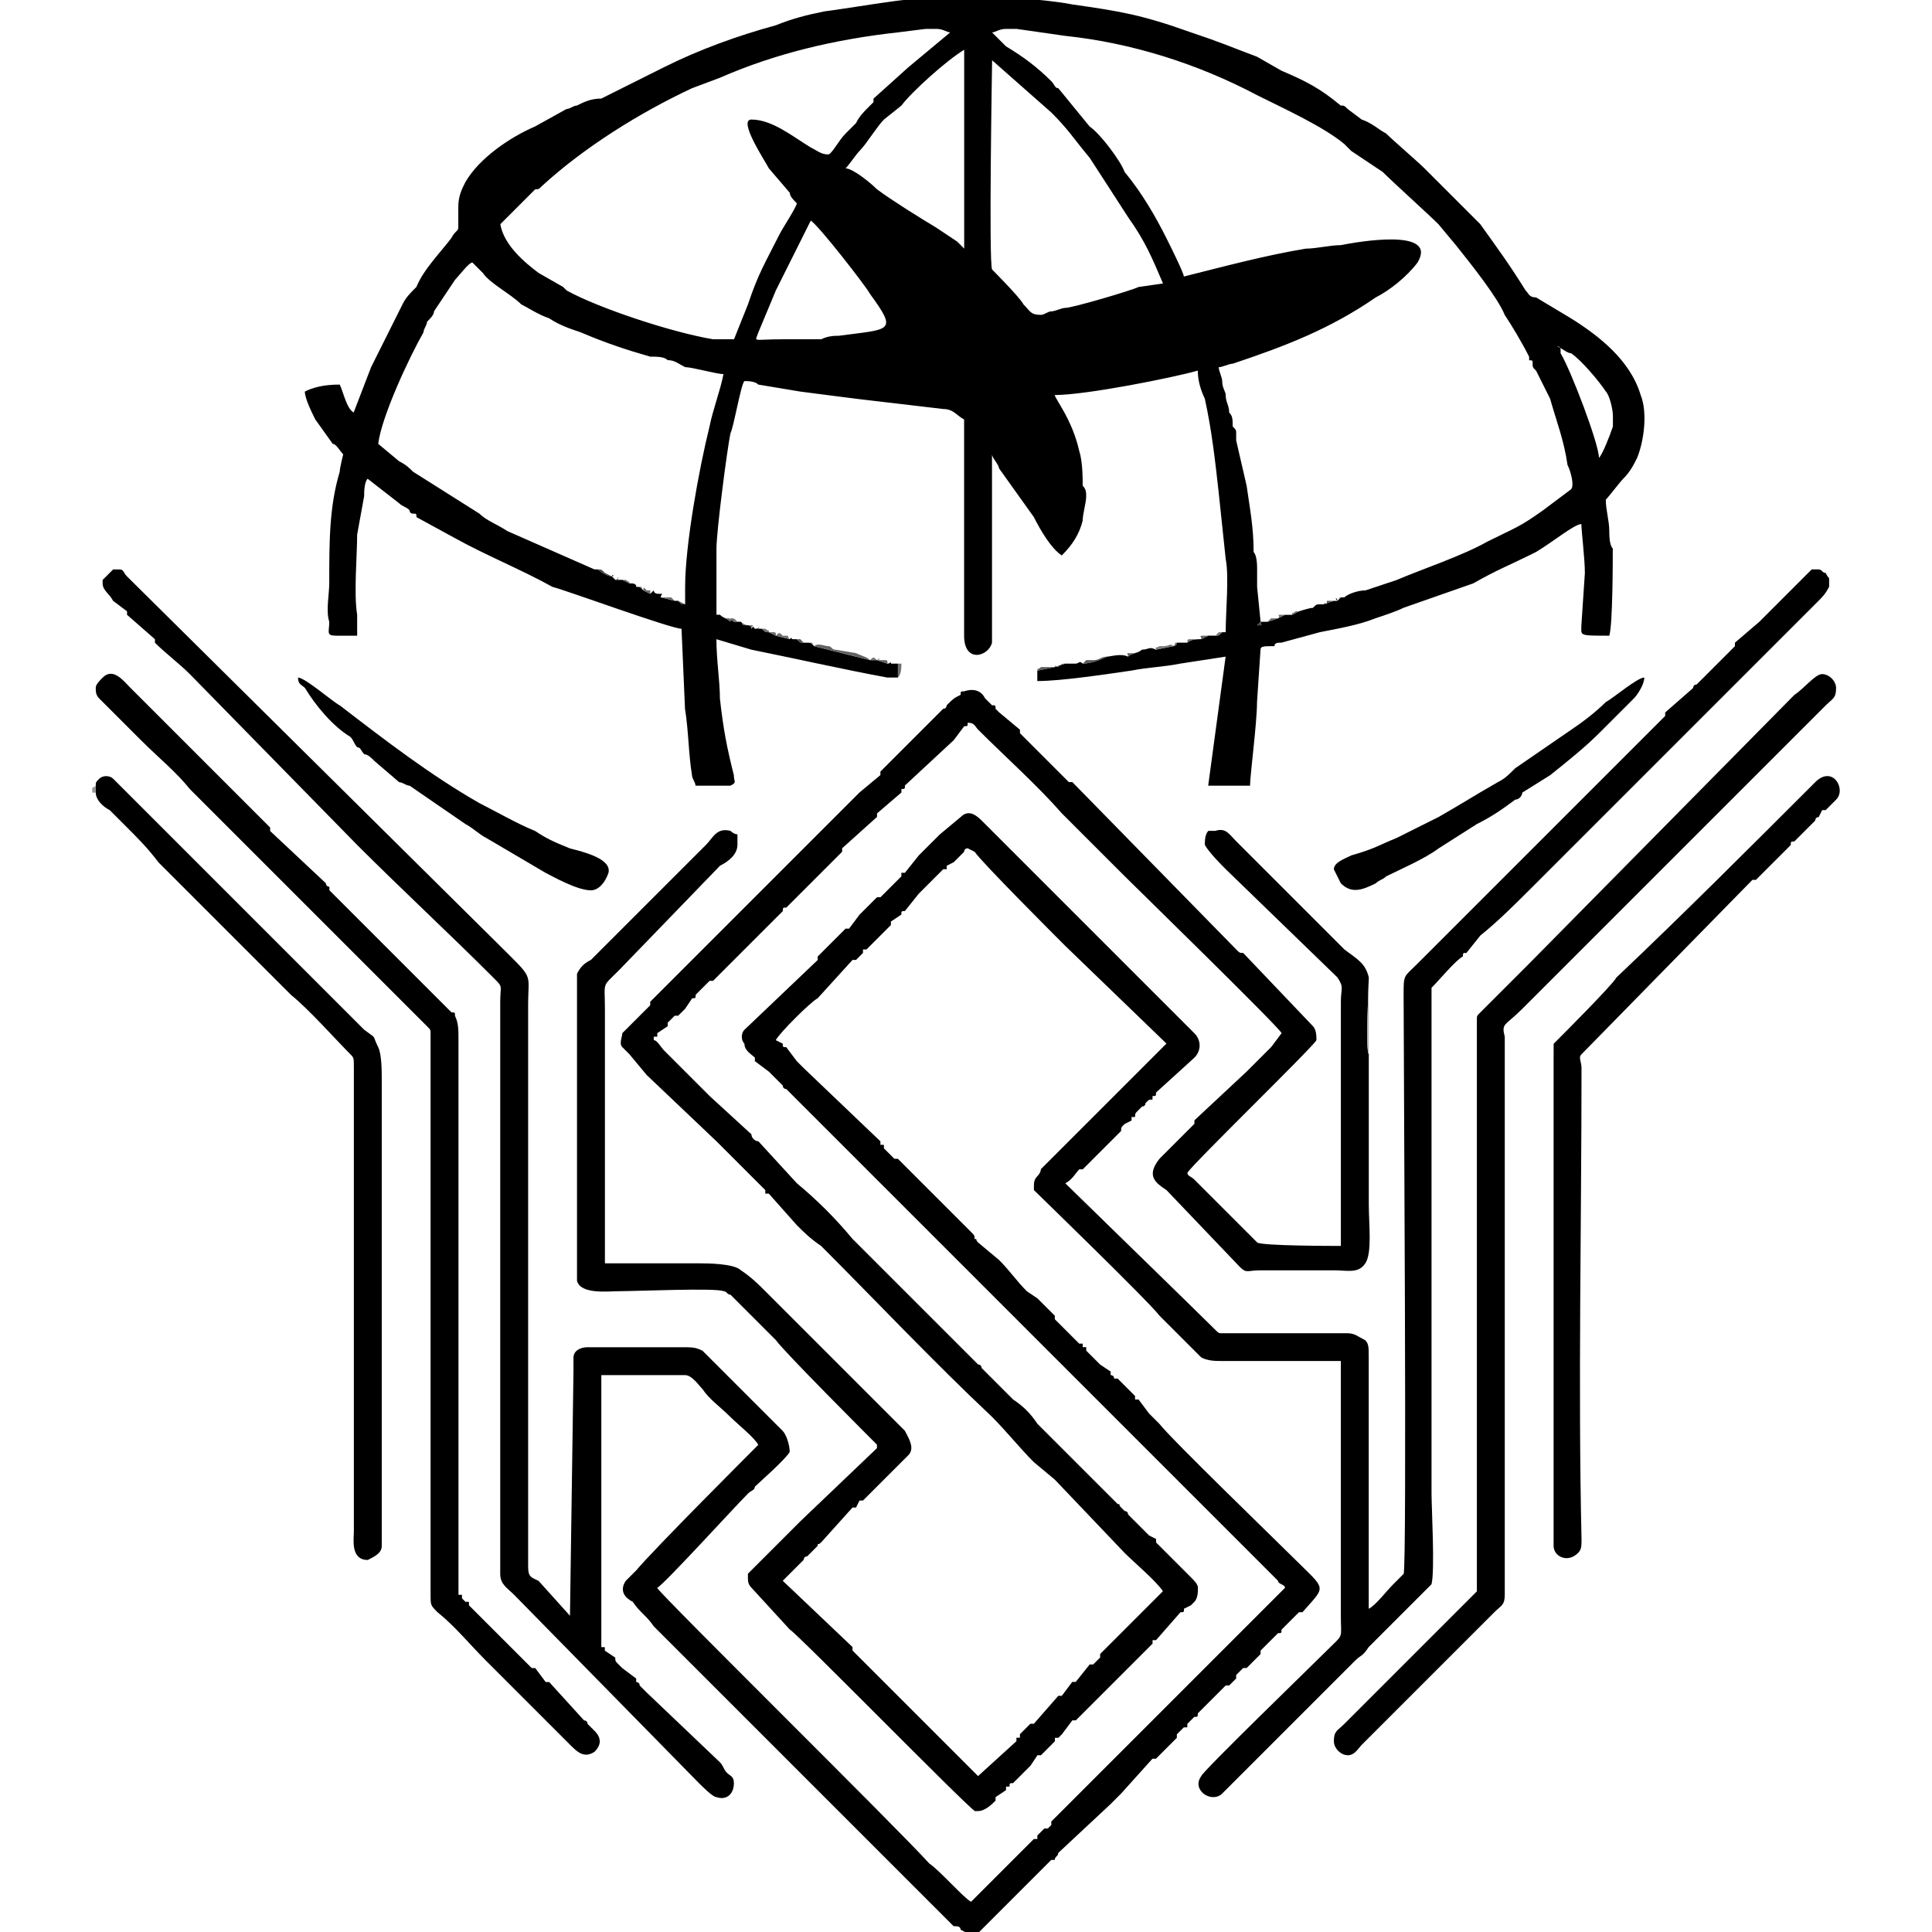 <?xml version="1.0" encoding="UTF-8"?>
<!DOCTYPE svg PUBLIC "-//W3C//DTD SVG 1.0//EN" "http://www.w3.org/TR/2001/REC-SVG-20010904/DTD/svg10.dtd">
<!-- Creator: CorelDRAW 2019 (64-Bit) -->
<svg xmlns="http://www.w3.org/2000/svg" xml:space="preserve" width="4.167in" height="4.167in" version="1.0" style="shape-rendering:geometricPrecision; text-rendering:geometricPrecision; image-rendering:optimizeQuality; fill-rule:evenodd; clip-rule:evenodd"
viewBox="0 0 4166.66 4166.66"
 xmlns:xlink="http://www.w3.org/1999/xlink">
 <defs>
  <style type="text/css">
   <![CDATA[
    .fil0 {fill:none}
    .fil1 {fill:black}
    .fil10 {fill:#444444}
    .fil30 {fill:#464646}
    .fil29 {fill:#535353}
    .fil12 {fill:#565656}
    .fil23 {fill:#575757}
    .fil5 {fill:#5A5A5A}
    .fil8 {fill:#5C5C5C}
    .fil24 {fill:#5E5E5E}
    .fil4 {fill:#616161}
    .fil15 {fill:#626262}
    .fil32 {fill:#636363}
    .fil6 {fill:#646464}
    .fil25 {fill:#666666}
    .fil13 {fill:#676767}
    .fil22 {fill:#686868}
    .fil20 {fill:dimgray}
    .fil17 {fill:#6B6B6B}
    .fil19 {fill:#6C6C6C}
    .fil21 {fill:#6D6D6D}
    .fil18 {fill:#6E6E6E}
    .fil16 {fill:#6F6F6F}
    .fil9 {fill:#707070}
    .fil11 {fill:#727272}
    .fil14 {fill:#787878}
    .fil7 {fill:#797979}
    .fil36 {fill:#818181}
    .fil37 {fill:#858585}
    .fil34 {fill:#868686}
    .fil31 {fill:#8B8B8B}
    .fil35 {fill:#919191}
    .fil33 {fill:#939393}
    .fil26 {fill:#949494}
    .fil38 {fill:#9A9A9A}
    .fil3 {fill:#A7A7A7}
    .fil39 {fill:#B3B3B3}
    .fil2 {fill:#B4B4B4}
    .fil28 {fill:#BDBDBD}
    .fil27 {fill:#BFBFBF}
   ]]>
  </style>
 </defs>
 <g id="Layer_x0020_1">
  <rect class="fil0" x="-2094.99" y="-7.71" width="8356.65" height="4182.09"/>
  <g id="_2818930100480">
   <path class="fil1" d="M1477.71 1303.31c0,0 0,0 -7.53,0 0,0 0,0 0,0 -7.53,-7.53 -7.53,-7.53 -7.53,-7.53 0,0 0,0 0,0 -7.53,0 -7.53,0 -7.53,0l-30.08 -7.53c0,-7.53 7.53,-7.53 0,-7.53 -7.53,0 -15.06,0 -15.06,-7.53l-7.53 7.53 -15.06 -7.53c-7.53,-7.53 -7.53,-7.53 -15.06,-7.53 0,-7.53 -7.53,-7.53 -15.06,-7.53l-15.06 -7.53 -15.06 0 -7.53 -7.53c-7.53,0 -22.56,-7.53 -30.08,-15.06l-7.53 0c0,0 0,0 0,0l-188.05 -82.75c-22.56,-15.06 -45.14,-22.56 -60.16,-37.61l-142.91 -90.27c-7.53,-7.53 -15.06,-15.06 -30.08,-22.56l-45.14 -37.61c7.53,-60.16 67.69,-188.05 97.77,-240.68 0,-7.53 7.53,-15.06 7.53,-22.56 7.53,-7.53 15.06,-15.06 15.06,-22.56 15.06,-22.55 30.08,-45.13 45.14,-67.69 7.53,-7.53 30.08,-37.61 37.61,-37.61l22.56 22.56c15.06,22.55 60.16,45.14 82.74,67.69 15.06,7.53 37.61,22.56 60.17,30.08 22.56,15.06 45.14,22.56 67.69,30.08 52.67,22.55 97.78,37.61 150.44,52.67 15.06,0 30.08,0 37.61,7.53 15.06,0 22.56,7.53 37.61,15.06 15.06,0 67.69,15.06 82.75,15.06 -7.53,37.61 -22.56,75.22 -30.08,112.83 -22.56,90.28 -52.67,255.74 -52.67,346.02 0,15.06 0,15.06 0,37.61l0.09 0zm1880.41 -556.58c15.06,7.53 22.55,15.06 30.08,15.06 22.56,15.06 60.17,60.17 75.22,82.75 7.53,7.53 15.06,37.61 15.06,52.67 0,7.53 0,15.06 0,22.55 -7.53,22.56 -22.56,60.17 -30.08,67.69 0,-30.08 -60.16,-188.05 -82.74,-225.66 0,0 0,-7.53 0,-7.53 0,-7.53 -7.53,-7.53 -7.53,-7.53zm-1609.65 -270.8c15.06,7.53 120.35,142.91 127.88,157.97 60.17,82.74 45.14,75.22 -67.69,90.27 -7.53,0 -22.56,0 -37.61,7.53 -22.56,0 -60.16,0 -82.75,0 -67.69,0 -60.16,7.53 -52.67,-15.06l37.61 -90.27c30.08,-60.17 45.14,-90.28 75.22,-150.44zm549.09 188.05l0 0c-7.53,0 -22.56,7.53 -30.08,7.53 -7.53,0 -15.06,7.53 -22.56,7.53l0 0c-22.55,0 -22.55,-7.53 -37.61,-22.55 -7.53,-15.06 -67.69,-75.22 -67.69,-75.22 -7.53,-15.06 0,-443.78 0,-451.31l127.89 112.83c37.61,37.61 45.13,52.67 82.74,97.77l82.75 127.89c37.61,52.67 52.67,90.28 75.22,142.91l-52.66 7.53c-15.06,7.53 -142.91,45.14 -157.97,45.14l-0.03 -0.03zm-218.13 -556.61l0 428.73c-7.53,-7.53 -7.53,-7.53 -15.06,-15.06l-45.14 -30.08c-37.61,-22.56 -97.77,-60.16 -127.89,-82.75 -15.06,-15.06 -52.66,-45.14 -67.69,-45.14 7.53,-7.53 22.56,-30.08 30.08,-37.61 15.06,-15.06 37.61,-52.67 52.67,-67.69l37.61 -30.08c22.56,-30.08 97.78,-97.77 135.38,-120.35l0.03 0.03zm865.02 1165.87c0,0 0,0 0,0 -15.06,0 -37.61,7.53 -45.14,15.06 0,0 0,0 0,0l-7.53 0 -7.53 7.53c-7.53,-7.53 0,-7.53 0,0 -7.53,0 -7.53,0 -7.53,0l-22.55 7.53 0 0 -7.53 0c-7.53,0 -7.53,0 -15.06,7.53l0 0c-7.53,0 -30.08,7.53 -30.08,7.53l-15.06 7.53 -15.06 0 -15.06 7.53 -22.55 7.53 0 0c0,0 0,0 -7.53,0 -7.53,0 0,0 -7.53,0 0,7.53 7.53,7.53 -7.53,7.53l7.53 -7.53 -7.53 -75.22c0,-15.06 0,-22.56 0,-37.61 0,-7.53 0,-30.08 -7.53,-37.61 0,-52.67 -7.53,-90.28 -15.06,-142.91l-22.55 -97.77c0,-7.53 0,-7.53 0,-15.06 0,-7.53 0,-7.53 -7.53,-15.06 0,-15.06 0,-22.55 -7.53,-30.08 0,-15.06 -7.53,-22.56 -7.53,-37.61 0,-7.53 -7.53,-15.06 -7.53,-30.08 0,-7.53 -7.53,-22.56 -7.53,-30.08 7.53,0 22.56,-7.53 30.08,-7.53 112.83,-37.61 210.6,-75.22 308.4,-142.91 30.08,-15.06 67.69,-45.14 90.28,-75.22 45.14,-75.22 -127.88,-45.14 -165.46,-37.61 -22.55,0 -52.67,7.53 -75.22,7.53 -90.28,15.06 -172.99,37.61 -263.27,60.16 0,-7.53 -30.08,-67.69 -37.61,-82.74 -22.55,-45.14 -52.67,-97.78 -90.27,-142.91 -7.53,-22.56 -52.67,-82.75 -75.22,-97.78l-67.69 -82.74c-7.53,0 -7.53,-7.53 -15.06,-15.06 -30.08,-30.08 -60.16,-52.67 -97.77,-75.22l-30.08 -30.08c7.53,0 15.06,-7.53 30.08,-7.53 7.53,0 7.53,0 22.56,0l105.3 15.06c142.91,15.06 285.82,60.17 413.7,127.89 60.16,30.08 142.91,67.69 188.05,105.3 7.53,7.53 7.53,7.53 15.06,15.06l67.69 45.14c22.55,22.56 97.77,90.28 120.35,112.83l37.61 45.14c0,0 0,0 0,0 30.08,37.61 90.28,112.83 105.3,150.44 15.06,22.55 37.61,60.16 52.67,90.27 0,0 0,0 0,7.53 7.53,0 7.53,0 7.53,7.53 0,7.53 0,7.53 7.53,15.06 7.53,15.06 22.56,45.13 30.08,60.16 15.06,52.67 30.08,90.28 37.61,142.91 7.53,15.06 15.06,45.14 7.53,52.67l-60.17 45.14c-52.67,37.61 -60.16,37.61 -120.35,67.69 -52.67,30.08 -142.91,60.17 -195.57,82.75 -22.56,7.53 -45.14,15.06 -67.69,22.56l0.06 -0.12zm-1158.36 -940.21c-15.06,0 -22.56,-7.53 -37.61,-15.06 -37.61,-22.56 -82.75,-60.16 -127.89,-60.16 -30.08,0 30.08,90.27 37.61,105.3l45.14 52.67c0,7.53 7.53,15.06 15.06,22.56 0,7.53 -30.08,52.66 -37.61,67.69 -30.08,60.17 -45.14,82.75 -67.69,150.44l-30.08 75.22c-15.06,0 -30.08,0 -45.14,0 -90.28,-15.06 -248.21,-67.69 -315.9,-105.3 0,0 0,0 -7.53,-7.53l-52.67 -30.08c-30.08,-22.56 -75.22,-60.17 -82.74,-105.3l75.22 -75.22c7.53,0 7.53,0 15.06,-7.53 90.28,-82.75 210.6,-157.96 323.43,-210.6l60.17 -22.56c120.35,-52.66 248.21,-82.74 383.62,-97.77l60.16 -7.53c7.53,0 15.06,0 22.56,0 15.06,0 22.56,7.53 30.08,7.53l-90.28 75.22 -75.22 67.69c0,0 0,0 0,7.53l0 0c0,0 -7.53,7.53 -7.53,7.53 -15.06,15.06 -22.55,22.56 -30.08,37.61l-22.56 22.56c-15.06,15.06 -30.08,45.14 -37.61,45.14l0.03 -0.03zm150.44 1128.26l0 -30.08 -15.06 0c0,-7.53 0,0 -7.53,0l-22.56 -7.53 -15.06 0 -120.36 -30.08c-7.53,-7.53 -7.53,-7.53 -15.06,-7.53 0,0 0,0 0,0 -7.53,0 -7.53,0 -7.53,0l0 0c-7.53,0 -7.53,0 -15.06,-7.53 0,0 -7.53,0 -7.53,0 -7.53,0 0,0 0,0 -7.53,0 0,-7.53 -7.53,0l-30.08 -7.53 -15.06 -7.53c-7.53,0 -7.53,0 -15.06,-7.53 0,0 0,7.53 0,0 -7.53,0 -7.53,0 -7.53,0 0,-7.53 7.53,0 -7.53,0 -7.53,-7.53 0,-7.53 -7.53,0 0,-7.53 -7.53,-7.53 -7.53,-7.53 -7.53,0 -7.53,0 -7.53,0 -7.53,0 0,0 -7.53,-7.53 0,0 7.53,0 0,0 -7.53,0 -7.53,0 -15.06,0 0,0 0,0 0,0 -7.53,-7.53 -7.53,0 -7.53,-7.53l0 7.53c-7.53,-7.53 -15.06,-7.53 -22.55,-15.06 0,0 0,0 -7.53,0 0,-22.56 0,-45.14 0,-67.69 0,-30.08 0,-45.14 0,-75.22 0,-37.61 22.55,-210.6 30.08,-248.21 7.53,-15.06 22.56,-105.3 30.08,-112.83 7.53,0 22.56,0 30.08,7.53l90.28 15.06c60.16,7.53 112.83,15.06 180.52,22.55l127.89 15.06c22.56,0 30.08,15.06 45.14,22.55l0 466.34c0,60.17 52.67,45.14 60.16,15.06l0 -406.18c0,7.53 15.06,22.55 15.06,30.08l75.22 105.3c15.06,30.08 37.61,67.69 60.17,82.75 22.55,-22.56 37.61,-45.14 45.13,-75.22 0,-15.06 7.53,-37.61 7.53,-52.67 0,-7.53 0,-15.06 -7.53,-22.56 0,-15.06 0,-52.67 -7.53,-75.22 -15.06,-67.69 -52.67,-112.83 -52.67,-120.36 67.69,0 255.74,-37.61 308.41,-52.67 0,22.56 7.53,45.14 15.06,60.17 15.06,67.69 22.56,135.38 30.08,203.07l15.06 142.91c7.53,37.61 0,112.83 0,157.96 0,0 0,0 -7.53,0 -7.53,7.53 -7.53,7.53 -15.06,7.53 -7.53,0 0,0 -7.53,0l-7.53 0 -15.06 7.53 0 0c-7.53,0 -22.55,0 -30.08,7.53 0,0 0,0 -7.53,0 0,0 0,0 0,0 0,0 0,0 -7.53,0 0,0 0,0 -7.53,0 0,0 0,7.53 -7.53,7.53l-37.61 7.53c-15.06,-7.53 -15.06,0 -30.08,0 -7.53,7.53 -22.56,7.53 -30.08,15.06 -15.06,-7.53 -37.61,0 -45.14,0 0,0 0,0 0,0 0,0 0,0 0,0 -15.06,7.53 -37.61,15.06 -52.67,15.06 -7.53,-7.53 -7.53,0 -15.06,0 -7.53,0 -15.06,0 -22.55,0l-22.56 7.53 -37.61 7.53 0 22.55c52.67,0 150.44,-15.06 203.07,-22.55 37.61,-7.53 67.69,-7.53 105.3,-15.06l97.77 -15.06 -37.61 278.29 90.28 0c0,-22.55 15.06,-135.38 15.06,-180.52l7.53 -112.83c0,-7.53 7.53,-7.53 30.08,-7.53 0,-7.53 7.53,-7.53 15.06,-7.53l82.75 -22.56c37.61,-7.53 82.75,-15.06 120.35,-30.08 22.56,-7.53 45.14,-15.06 60.17,-22.56l150.44 -52.67c52.67,-30.08 75.22,-37.61 135.38,-67.69 37.61,-22.55 82.75,-60.16 97.77,-60.16 0,15.06 7.53,75.22 7.53,105.3l-7.53 112.83c0,22.55 -7.53,22.55 60.17,22.55 7.53,-22.55 7.53,-165.46 7.53,-188.05 -7.53,-7.53 -7.53,-30.08 -7.53,-37.61 0,-22.56 -7.53,-45.14 -7.53,-67.69 7.53,-7.53 30.08,-37.61 37.61,-45.14 15.06,-15.06 22.55,-30.08 30.08,-45.14 15.06,-37.61 22.56,-97.77 7.53,-135.38 -22.55,-75.22 -90.27,-127.88 -150.44,-165.46l-75.22 -45.13c-15.06,0 -15.06,-7.53 -22.56,-15.06 -37.61,-60.17 -60.17,-90.28 -97.77,-142.91l-30.08 -30.08c-7.53,-7.53 -7.53,-7.53 -7.53,-7.53l-67.69 -67.69c0,0 0,0 0,0l-15.06 -15.06c-15.06,-15.06 -67.69,-60.17 -82.74,-75.22 -15.06,-7.53 -30.08,-22.55 -52.67,-30.08l-30.08 -22.56c-7.53,-7.53 -7.53,-7.53 -15.06,-7.53 -45.14,-37.61 -75.22,-52.67 -127.89,-75.22l-52.67 -30.08c-60.16,-22.56 -75.22,-30.08 -142.91,-52.67 -105.3,-37.61 -150.44,-45.14 -255.74,-60.17 -37.61,-7.53 -120.36,-15.06 -150.44,-15.06l-142.91 0c-60.16,0 -180.52,22.56 -240.68,30.08 -37.61,7.53 -67.69,15.06 -105.3,30.08 -82.75,22.56 -165.46,52.67 -240.69,90.28l-90.28 45.14c-15.06,7.53 -30.08,15.06 -45.13,22.56 -22.56,0 -37.61,7.53 -52.67,15.06 -7.53,0 -15.06,7.53 -22.56,7.53l-67.69 37.61c-52.66,22.55 -120.35,67.69 -150.44,120.35 -7.53,15.06 -15.06,30.08 -15.06,52.67l0 45.14c0,7.53 -7.53,7.53 -15.06,22.56 -22.56,30.08 -60.16,67.69 -75.22,105.3 -15.06,15.06 -22.55,22.56 -30.08,37.61 -15.06,30.08 -52.67,105.3 -67.69,135.38l-37.61 97.77c-15.06,-7.53 -22.55,-45.14 -30.08,-60.16 -37.61,0 -60.17,7.53 -75.22,15.06 0,15.06 15.06,45.14 22.56,60.16l37.61 52.67c7.53,0 15.06,15.06 22.55,22.56 0,0 -7.53,30.08 -7.53,37.61 -22.56,75.22 -22.56,150.44 -22.56,240.68 0,22.56 -7.53,60.16 0,82.75 0,22.55 -7.53,30.08 15.06,30.08 15.06,0 30.08,0 45.13,0 0,-15.06 0,-30.08 0,-45.13 -7.53,-45.14 0,-127.89 0,-172.99l15.06 -82.75c0,-7.53 0,-30.08 7.53,-37.61l67.69 52.67c7.53,7.53 15.06,7.53 22.56,15.06 0,0 0,7.53 7.53,7.53 7.53,0 7.53,0 7.53,7.53l82.75 45.14c67.69,37.61 142.91,67.69 210.6,105.3 30.08,7.53 255.74,90.27 278.29,90.27l7.53 172.99c7.53,45.14 7.53,97.77 15.06,142.91 0,7.53 7.53,15.06 7.53,22.56l75.22 0c15.06,-7.53 7.53,-7.53 7.53,-22.56 -15.06,-60.16 -22.55,-97.77 -30.08,-165.46 0,-37.61 -7.53,-82.75 -7.53,-127.89l75.22 22.56c75.22,15.06 210.6,45.14 293.35,60.16 7.53,0 15.06,0 22.55,0 0,0 0,0 0,0l0.21 0.03z"/>
   <path class="fil1" d="M3944.82 1265.7l0 -15.06c0,-7.53 0,0 -7.53,-15.06 -7.53,0 -7.53,-7.53 -15.06,-7.53l-15.06 0c-7.53,7.53 -22.56,22.56 -30.08,30.08 0,0 -7.53,7.53 -7.53,7.53l-60.16 60.17c-7.53,7.53 -7.53,7.53 -15.06,15.06l-52.67 45.14c0,7.53 0,7.53 0,7.53l-7.53 7.53c-7.53,7.53 -7.53,7.53 -15.06,15.06 0,0 0,0 0,0l-60.16 60.16c-7.53,0 -7.53,7.53 -7.53,7.53 0,0 0,0 0,0 0,0 0,0 0,0l-60.17 52.67c0,0 0,7.53 0,7.53l-534.03 534.03c-30.08,30.08 -30.08,22.56 -30.08,67.69 0,127.88 7.53,1241.08 0,1248.61 0,0 -22.56,22.56 -22.56,22.56 -15.06,15.06 -37.61,45.14 -52.67,52.67l0 -541.56c0,-22.55 0,-30.08 -7.53,-37.61 -15.06,-7.53 -22.55,-15.06 -37.61,-15.06l-270.79 0c-7.53,0 -7.53,0 -15.06,-7.53 -37.61,-37.61 -308.41,-300.87 -323.43,-315.9 15.06,-7.53 22.55,-22.55 30.08,-30.08 0,0 0,0 0,0 7.53,0 7.53,0 7.53,0l82.75 -82.75c0,-7.53 0,-7.53 7.53,-15.06l15.06 -7.53c0,0 0,0 0,0 0,0 0,-7.53 0,-7.53 0,0 0,0 7.53,0 0,-7.53 0,-7.53 7.53,-15.06l7.53 -7.53c7.53,0 7.53,-7.53 7.53,-7.53 7.53,-7.53 7.53,-7.53 15.06,-7.53l0 -7.53c7.53,0 7.53,0 7.53,-7.53l82.74 -75.22c15.06,-15.06 15.06,-37.61 0,-52.67l-7.53 -7.53c0,0 -7.53,-7.53 -7.53,-7.53l-443.78 -443.78c-15.06,-15.06 -30.08,-22.56 -45.14,-7.53l-45.14 37.61c0,0 0,0 0,0l-45.14 45.14c0,0 0,0 0,0l-30.08 37.61c0,0 0,0 0,0l-7.53 0c0,0 0,0 0,7.53l-45.13 45.14c-7.53,0 -7.53,0 -7.53,0l-37.61 37.61c0,0 0,0 0,0l-22.56 30.08c-7.53,0 -7.53,0 -7.53,0l-60.17 60.16c0,0 0,0 0,0 0,0 0,7.53 0,7.53 0,0 0,0 0,0l-157.96 150.44c-7.53,7.53 -7.53,22.55 0,30.08 0,15.06 15.06,22.56 22.56,30.08 0,0 0,7.53 0,7.53l30.08 22.56c7.53,7.53 15.06,15.06 22.55,22.55l7.53 7.53c0,7.53 7.53,7.53 7.53,7.53l1060.56 1060.56c0,7.53 15.06,7.53 15.06,15.06 -7.53,7.53 -15.06,15.06 -22.55,22.55 0,0 0,0 0,0l-22.56 22.56c0,0 0,0 -7.53,7.53l-15.06 15.06c0,0 0,0 0,0l-37.61 37.61c-7.53,7.53 -7.53,7.53 -7.53,7.53l-15.06 15.06c0,0 0,0 -7.53,7.53l-15.06 15.06c0,0 0,0 0,0l-45.14 45.14c0,0 0,0 0,0l-52.67 52.67c0,0 0,0 0,0l-75.22 75.22c0,0 0,0 0,0l-45.14 45.14c0,0 0,0 0,0l-105.3 105.3c0,0 0,0 0,0 -7.53,7.53 -7.53,7.53 -7.53,7.53l-22.56 22.56c0,0 0,7.53 0,7.53l-7.53 7.53c-7.53,0 -7.53,0 -7.53,0l-7.53 7.53c-7.53,7.53 -7.53,7.53 -7.53,7.53l0 7.53c0,0 -7.53,0 -7.53,0l0 0c0,0 0,0 0,0 0,0 0,0 0,0l-52.67 52.67c0,0 0,0 -7.53,7.53l-7.53 7.53c0,0 0,0 0,0l-22.56 22.56c0,0 0,0 0,0 0,0 0,0 0,0l-22.55 22.55c-7.53,7.53 -15.06,15.06 -22.56,22.56 -15.06,-7.53 -67.69,-67.69 -90.28,-82.75 -60.16,-67.69 -579.17,-579.17 -586.69,-594.22 15.06,-7.53 165.46,-172.99 195.57,-203.07 7.53,-7.53 15.06,-7.53 15.06,-15.06 7.53,-7.53 67.69,-60.17 75.22,-75.22 0,-15.06 -7.53,-37.61 -15.06,-45.14l-172.99 -172.99c-15.06,-7.53 -22.55,-7.53 -45.13,-7.53l-203.07 0c-15.06,0 -30.08,7.53 -30.08,22.55 0,15.06 0,22.56 0,30.08l-7.53 526.53c0,0 0,0 0,0l-67.69 -75.22c-15.06,-7.53 -22.56,-7.53 -22.56,-30.08 0,-203.07 0,-406.18 0,-609.25l0 -601.75c0,-75.22 15.06,-52.67 -67.69,-135.38l-797.3 -789.77c-7.53,-7.53 -7.53,-15.06 -15.06,-15.06l-15.06 0c-7.53,7.53 -15.06,15.06 -22.56,22.56l0 7.53c0,15.06 15.06,22.56 22.56,37.61l30.08 22.55c0,7.53 0,7.53 0,7.53l60.16 52.66c0,0 0,0 0,0l0 7.53c22.56,22.55 52.67,45.13 75.22,67.69l361.04 368.57c97.77,97.77 195.57,188.05 293.35,285.82 22.56,22.56 15.06,15.06 15.06,52.67l0 1090.65c0,45.14 0,97.77 0,142.91 0,22.56 15.06,30.08 30.08,45.14l398.65 406.17c7.53,7.53 30.08,30.08 37.61,30.08 22.56,7.53 37.61,-7.53 37.61,-30.08 0,-15.06 -7.53,-15.06 -15.06,-22.55 -7.53,-7.53 -7.53,-15.06 -15.06,-22.56l-157.97 -150.44c0,0 0,0 0,0 0,0 0,0 0,0l-15.06 -15.06c0,-7.53 -7.53,-7.53 -7.53,-7.53 0,0 0,0 0,-7.53l-30.08 -22.56c0,0 0,0 0,0l-7.53 -7.53c-7.53,-7.53 -7.53,-7.53 -7.53,-15.06l-22.55 -15.06c0,0 0,0 0,0l0 -7.53c-7.53,0 -7.53,0 -7.53,0l0 -586.7c22.55,0 165.46,0 180.52,0 15.06,0 30.08,22.56 37.61,30.08 15.06,22.55 37.61,37.61 60.17,60.16 15.06,15.06 52.67,45.14 60.16,60.17 -15.06,15.06 -225.65,225.65 -263.26,270.79l-22.56 22.56c-15.06,22.56 0,37.61 15.06,45.14 15.06,22.56 30.08,30.08 45.14,52.67l556.61 556.61c15.06,15.06 82.75,82.74 90.28,90.27 7.53,0 15.06,0 15.06,7.53 15.06,7.53 22.55,15.06 37.61,7.53 0,0 0,0 0,0l157.96 -157.97c7.53,0 0,0 7.53,0 0,-7.53 7.53,-7.53 7.53,-15.06l112.83 -105.3c0,0 0,0 0,0l22.56 -22.56c0,0 0,0 0,0l67.69 -75.22c0,0 0,0 7.53,0l45.14 -45.14c0,0 0,0 0,-7.53 0,0 0,0 0,0l15.06 -15.06c0,0 0,0 0,0 0,0 0,0 7.53,0 0,0 0,0 0,0 0,0 0,0 0,0 0,0 0,-7.53 0,-7.53l15.06 -15.06c0,0 0,0 0,0 7.53,0 7.53,0 7.53,-7.53l60.16 -60.16c7.53,0 7.53,0 7.53,0l15.06 -15.06c0,0 0,0 0,-7.53l15.06 -15.06c0,0 7.53,0 7.53,0 0,0 0,0 0,0l30.08 -30.08c0,0 0,-7.53 0,-7.53l37.61 -37.61c7.53,0 7.53,0 7.53,-7.53l37.61 -37.61c0,0 7.53,0 7.53,0 52.67,-60.16 52.67,-45.14 -22.55,-120.35 -30.08,-30.08 -263.27,-255.74 -285.82,-285.82l-22.55 -22.55c0,0 0,0 0,0l-22.56 -30.08c-7.53,0 -7.53,0 -7.53,0 0,-7.53 0,0 0,-7.53l-30.08 -30.08c0,0 0,0 0,0l-7.53 -7.53c-7.53,0 -7.53,0 -7.53,0 0,-7.53 -7.53,-7.53 -7.53,-7.53 0,0 0,0 0,0 0,-7.53 0,-7.53 0,-7.53l-22.56 -15.06c0,0 0,0 0,0l-30.08 -30.08c0,0 0,0 0,-7.53 0,0 0,0 0,0l-7.53 0c0,0 0,0 0,-7.53 0,0 -7.53,0 -7.53,0 0,0 0,0 0,0l-52.66 -52.67c0,0 0,-7.53 0,-7.53l-37.61 -37.61c0,0 0,0 0,0l-22.56 -15.06c-22.56,-22.56 -37.61,-45.14 -60.16,-67.69l-45.14 -37.61c-7.53,-7.53 0,-7.53 -7.53,-7.53 0,-7.53 0,-7.53 -7.53,-15.06l-157.97 -157.96c0,0 -7.53,0 -7.53,0 0,0 0,0 0,0 0,0 0,0 0,0l-22.55 -22.55c0,0 0,0 0,-7.53 0,0 0,0 0,0 0,0 -7.53,0 -7.53,0 0,0 0,0 0,-7.53l-165.46 -157.96c0,0 0,0 0,0l-15.06 -15.06c0,0 0,0 0,0l-22.56 -30.08c-7.53,0 -7.53,0 -7.53,-7.53l-15.06 -7.53c7.53,-15.06 75.22,-82.75 90.27,-90.28l75.22 -82.74c7.53,0 7.53,0 7.53,0l15.06 -15.06c0,0 0,0 0,0 0,0 0,0 0,-7.53 7.53,0 0,0 7.53,0l7.53 -7.53c0,0 0,0 0,0l22.56 -22.55c0,0 0,0 0,0l15.06 -15.06c0,0 0,0 0,0l7.53 -7.53c0,0 0,0 0,0 0,0 0,-7.53 0,-7.53l22.56 -15.06c0,-7.53 0,-7.53 7.53,-7.53l30.08 -37.61c0,0 0,0 0,0l52.67 -52.67c7.53,0 7.53,0 7.53,0 0,0 0,0 0,-7.53l15.06 -7.53c0,0 0,0 0,0l22.56 -22.55c0,-7.53 7.53,-7.53 7.53,-7.53 0,0 0,0 0,0l15.06 7.53c15.06,22.55 172.99,180.52 195.57,203.07l218.13 210.6 -7.53 7.53c0,0 0,0 0,0l-7.53 7.53c0,0 0,0 0,0l-45.13 45.14c0,0 0,0 0,0l-135.39 135.38c0,0 0,0 0,0l-75.22 75.22c0,0 0,7.53 -7.53,15.06 -7.53,7.53 -7.53,15.06 -7.53,22.56 0,0 0,0 0,7.53 7.53,7.53 248.21,240.68 270.79,270.79l90.28 90.28c15.06,7.53 30.08,7.53 45.14,7.53l255.74 0 0 549.09c0,52.67 7.53,37.61 -30.08,75.22 -30.08,30.08 -270.8,263.27 -270.8,270.8 -22.56,30.08 22.56,60.17 45.14,37.61 75.22,-75.22 142.91,-142.91 218.13,-218.13l67.69 -67.69c15.06,-15.06 15.06,-7.53 30.08,-30.08 7.53,-7.53 105.3,-105.3 120.35,-120.36 7.53,-7.53 7.53,-7.53 15.06,-15.06 7.53,-30.08 0,-165.46 0,-195.57l0 -1090.64c15.06,-15.06 52.66,-60.17 67.69,-67.69 0,-7.53 0,-7.53 7.53,-7.53l30.08 -37.61c37.61,-30.08 75.22,-67.69 112.83,-105.3l616.78 -616.78c7.53,-7.53 15.06,-15.06 22.55,-30.08l-0.06 0.27z"/>
   <path class="fil1" d="M2101.99 3905.83l7.53 0c15.06,0 30.08,-15.06 37.61,-22.55 0,0 0,-7.53 0,-7.53l22.55 -15.06c0,0 0,0 0,-7.53l7.53 0c0,-7.53 0,-7.53 7.53,-7.53 0,0 0,0 0,0l15.06 -15.06c0,0 0,0 0,0l22.56 -22.55c0,0 0,0 0,0l15.06 -22.56c0,0 0,0 0,0 0,0 7.53,0 7.53,0l30.08 -30.08c0,0 0,0 0,0l0 -7.53c0,0 7.53,0 7.53,0l7.53 -7.53c0,0 0,0 0,0 0,0 0,0 0,0l22.56 -30.08c7.53,0 7.53,0 7.53,0l157.96 -157.96c0,0 0,0 0,0l7.53 -7.53c0,0 0,0 0,0 0,0 0,0 0,0 0,0 0,-7.53 0,-7.53 7.53,0 7.53,0 7.53,0l52.67 -60.16c7.53,0 7.53,0 7.53,-7.53l15.06 -7.53c0,0 7.53,-7.53 7.53,-7.53 7.53,-7.53 7.53,-22.55 7.53,-30.08 0,-7.53 -7.53,-15.06 -15.06,-22.56l-75.22 -75.22c0,0 0,0 0,-7.53l-15.06 -7.53c-7.53,-7.53 -7.53,-7.53 -7.53,-7.53l-7.53 -7.53c0,0 0,0 0,0l-15.06 -15.06c0,0 0,0 -7.53,-7.53 0,0 0,0 0,0l-7.53 -7.53c0,0 0,-7.53 -7.53,-7.53 0,0 0,0 0,0l-7.53 -7.53c-7.53,-7.53 0,-7.53 -7.53,-7.53l-67.69 -67.69c0,0 0,0 0,0l-15.06 -15.06c0,0 0,0 0,0 -22.55,-22.56 -37.61,-37.61 -60.16,-60.16l-30.08 -30.08c-15.06,-22.56 -30.08,-37.61 -52.67,-52.67l-67.69 -67.69c0,0 0,-7.53 -7.53,-7.53l-127.89 -127.88c-30.08,-30.08 -60.16,-60.17 -90.28,-90.28l-52.66 -52.67c-37.61,-45.14 -75.22,-82.75 -120.36,-120.35l-82.75 -90.28c0,0 0,0 0,0 -7.53,0 -15.06,-7.53 -15.06,-15.06l-90.27 -82.75c0,0 0,0 0,0 0,0 0,0 0,0l-97.78 -97.77c-7.53,-7.53 -15.06,-22.56 -22.55,-22.56l0 -7.53c7.53,0 7.53,0 7.53,0 0,0 0,-7.53 0,-7.53l22.55 -15.06c0,0 0,0 0,-7.53l15.06 -15.06c0,0 7.53,0 7.53,0l15.06 -15.06c0,0 0,0 0,0l15.06 -22.56c7.53,0 7.53,0 7.53,-7.53l30.08 -30.08c0,0 7.53,0 7.53,0l150.44 -150.44c0,-7.53 0,-7.53 7.53,-7.53l120.35 -120.36c0,0 0,-7.53 0,-7.53l75.22 -67.69c0,0 0,-7.53 0,-7.53l52.67 -45.14c0,-7.53 0,-7.53 0,-7.53 7.53,0 7.53,0 7.53,-7.53l105.3 -97.78c0,0 0,0 0,0l22.56 -30.08c7.53,0 7.53,0 7.53,-7.53 15.06,0 15.06,7.53 22.56,15.06 60.16,60.16 127.88,120.35 180.52,180.52l127.88 127.88c0,0 0,0 7.53,7.53l0 0c22.56,22.56 330.96,323.43 338.48,338.49l-22.55 30.08c0,0 0,0 0,0l-45.14 45.14c0,0 -7.53,7.53 -7.53,7.53l-112.83 105.3c0,7.53 0,7.53 0,7.53l-30.08 30.08c0,0 0,0 0,0l-7.53 7.53c0,0 0,0 0,0l-15.06 15.06c0,0 0,0 0,0 0,0 0,0 0,0l-7.53 7.53c0,0 0,0 0,0l-15.06 15.06c-30.08,37.61 -7.53,52.67 15.06,67.69l157.97 165.46c15.06,15.06 15.06,7.53 45.14,7.53l157.96 0c30.08,0 52.67,7.53 67.69,-15.06 15.06,-22.56 7.53,-82.75 7.53,-127.89l0 -323.43c-7.53,-7.53 0,-150.44 0,-165.46 -7.53,-30.08 -22.55,-37.61 -52.67,-60.17l-233.18 -233.19c-15.06,-15.06 -22.56,-30.08 -45.14,-22.55 -7.53,0 -7.53,0 -15.06,0 -7.53,7.53 -7.53,22.55 -7.53,30.08 7.53,15.06 37.61,45.14 45.13,52.67l240.69 233.19c15.06,22.56 7.53,22.56 7.53,52.67l0 526.53c-15.06,0 -172.99,0 -180.52,-7.53 -7.53,-7.53 -112.83,-112.83 -135.38,-135.38 -7.53,-7.53 -15.06,-7.53 -15.06,-15.06 15.06,-22.56 270.79,-270.8 278.29,-285.82 0,-7.53 0,-22.56 -7.53,-30.08l-150.44 -157.96c-7.53,0 -7.53,0 -15.06,-7.53l-353.51 -361.04c0,0 -7.53,0 -7.53,0l-15.06 -15.06c0,0 0,0 0,0l-90.28 -90.28c0,-7.53 0,-7.53 0,-7.53l-45.14 -37.61c0,0 0,0 0,0l-7.53 -7.53c0,-7.53 0,-7.53 -7.53,-7.53l-15.06 -15.06c0,0 0,0 0,0 -7.53,-15.06 -22.56,-22.56 -45.14,-15.06 -7.53,0 -7.53,0 -7.53,7.53 -15.06,7.53 -15.06,7.53 -30.08,22.55l0 0c0,0 0,7.53 -7.53,7.53 0,0 0,0 0,0l-52.67 52.67c0,0 0,0 0,0l-82.75 82.75c0,0 0,0 0,7.53l-45.13 37.61c0,0 -7.53,7.53 -7.53,7.53l-188.05 188.05c0,0 0,0 -7.53,7.53l-248.21 248.21c0,7.53 0,7.53 0,7.53l-52.67 52.67c0,0 0,0 0,0l-7.53 7.53c0,7.53 -7.53,22.55 0,30.08l15.06 15.06c0,0 0,0 0,0l37.61 45.14c0,0 0,0 0,0l150.44 142.91c0,0 0,0 0,0l97.77 97.78c0,0 0,0 0,0l7.53 7.53c0,0 0,0 0,0 0,0 0,7.53 0,7.53 0,0 7.53,0 7.53,0l60.16 67.69c15.06,15.06 30.08,30.08 52.67,45.14 120.35,120.36 240.68,248.21 368.57,368.57 30.08,30.08 60.16,67.69 90.28,97.77l45.13 37.61c0,0 0,0 0,0l150.44 157.96c22.55,22.56 67.69,60.17 82.74,82.75l-82.74 82.75c0,0 0,0 0,0l-30.08 30.08c0,0 0,0 0,0l-22.56 22.55c0,7.53 0,7.53 0,7.53 0,0 0,0 0,0l-15.06 15.06c0,0 -7.53,0 -7.53,0l-30.08 37.61c0,0 -7.53,0 -7.53,0l-22.55 30.08c-7.53,0 -7.53,0 -7.53,0l-52.66 60.16c-7.53,0 -7.53,0 -7.53,0l-22.55 22.56c0,7.53 0,7.53 0,7.53l-7.53 0c0,0 0,0 0,7.53l-82.75 75.22 -30.08 -30.08c0,0 0,0 0,0l-157.96 -157.96c0,0 0,0 0,0l-22.56 -22.56c0,0 0,0 0,0l-60.16 -60.16c0,0 0,-7.53 0,-7.53l-150.44 -142.91 45.14 -45.13c0,0 0,-7.53 7.53,-7.53l15.06 -15.06c0,0 0,0 0,0l7.53 -7.53c0,-7.53 0,0 7.53,-7.53l67.69 -75.22c7.53,0 7.53,0 7.53,0l7.53 -15.06c0,0 7.53,0 7.53,0l37.61 -37.61c0,0 0,0 0,0l7.53 -7.53c7.53,-7.53 7.53,-7.53 7.53,-7.53l30.08 -30.08c0,0 0,0 0,0l15.06 -15.06c15.06,-15.06 0,-37.61 -7.53,-52.67l-300.87 -300.88c-15.06,-15.06 -30.08,-30.08 -52.67,-45.13 -15.06,-15.06 -75.22,-15.06 -90.28,-15.06 -67.69,0 -135.38,0 -203.07,0l0 -549.08c0,-60.17 -7.53,-45.14 30.08,-82.75l218.13 -225.66c15.06,-7.53 37.61,-22.56 37.61,-45.14 0,-7.53 0,-15.06 0,-22.55 -7.53,0 -15.06,-7.53 -15.06,-7.53 -30.08,-7.53 -37.61,15.06 -52.67,30.08l-248.21 248.21c-15.06,7.53 -22.56,15.06 -30.08,30.08 0,30.08 0,488.93 0,556.61 0,15.06 0,90.28 0,105.3 7.53,30.08 67.69,22.55 90.28,22.55 37.61,0 210.6,-7.53 225.65,0 7.53,0 7.53,7.53 15.06,7.53l97.78 97.78c15.06,22.55 203.07,210.6 218.13,225.65 0,0 0,0 0,7.53l-165.46 157.96c0,0 0,0 0,0l-112.83 112.83c0,7.53 0,0 0,7.53 0,7.53 0,15.06 7.53,22.56l82.75 90.28c15.06,7.53 376.09,376.09 398.65,391.12 0,0 0,0 0,0l0.06 0.24z"/>
   <path class="fil1" d="M2876.73 3755.39c0,15.06 15.06,30.08 30.08,30.08 15.06,0 22.56,-15.06 30.08,-22.56l285.82 -285.82c15.06,-15.06 22.56,-15.06 22.56,-37.61l0 -992.87c0,-67.69 0,-142.91 0,-210.6 -7.53,-30.08 0,-22.55 37.61,-60.16l654.39 -654.39c15.06,-15.06 22.55,-15.06 22.55,-37.61 0,-15.06 -15.06,-30.08 -30.08,-30.08 -15.06,0 -37.61,30.08 -60.17,45.14l-571.64 579.17c-37.61,37.61 -67.69,67.69 -105.3,105.3 -7.53,7.53 -7.53,7.53 -7.53,15.06 0,7.53 0,15.06 0,22.56l0 1105.7c0,30.08 0,75.22 0,105.3 -7.53,7.53 -45.14,45.14 -52.67,52.67l-233.19 233.19c-15.06,15.06 -22.55,15.06 -22.55,37.61l0.03 -0.06z"/>
   <path class="fil1" d="M206.52 1483.83c0,7.53 0,15.06 7.53,22.56 30.08,30.08 60.16,60.16 90.27,90.28 37.61,37.61 75.22,67.69 105.3,105.3l511.48 511.48c7.53,7.53 7.53,7.53 7.53,15.06 0,75.22 0,142.91 0,218.13 0,330.96 0,661.91 0,992.87 0,22.56 0,22.56 15.06,37.61 37.61,30.08 67.69,67.69 105.3,105.3l180.52 180.52c15.06,15.06 30.08,30.08 52.67,15.06 15.06,-15.06 15.06,-30.08 0,-45.13l-15.06 -15.06c0,0 0,0 0,0 0,0 0,0 0,0 0,-7.53 -7.53,-7.53 -7.53,-7.53l-75.22 -82.74c0,0 0,0 -7.53,0 0,0 0,0 0,0l-22.55 -30.08c-7.53,0 -7.53,0 -7.53,0l-135.38 -135.38c0,0 0,0 0,-7.53 -7.53,0 -7.53,0 -7.53,0 0,0 0,0 0,0l-7.53 -7.53c0,0 0,0 0,-7.53 -7.53,0 -7.53,0 -7.53,0l0 -1195.94c0,-22.56 0,-37.61 -7.53,-52.67 0,-7.53 0,-7.53 -7.53,-7.53l-195.57 -195.57c0,0 0,0 0,0l-67.69 -67.69c0,0 0,0 0,0l0 -7.53c0,0 0,0 0,0 0,0 -7.53,0 -7.53,-7.53l-120.36 -112.83c0,0 0,-7.53 0,-7.53l-300.87 -300.88c-15.06,-15.06 -37.61,-45.14 -60.17,-22.55 -7.53,7.53 -15.06,15.06 -15.06,22.55l0.03 0.06z"/>
   <path class="fil1" d="M206.52 1694.46l0 15.06c0,15.06 15.06,30.08 30.08,37.61 15.06,15.06 22.56,22.56 37.61,37.61 22.56,22.56 45.14,45.14 67.69,75.22l285.82 285.82c37.61,30.08 97.77,97.77 127.89,127.89 7.53,7.53 7.53,7.53 7.53,30.08l0 1000.4c0,15.06 -7.53,60.16 30.08,60.16 15.06,-7.53 30.08,-15.06 30.08,-30.08 0,-45.13 0,-97.77 0,-142.91l0 -864.98c0,-15.06 0,-52.67 -7.53,-67.69 -15.06,-30.08 0,-15.06 -30.08,-37.61l-541.56 -541.56c-7.53,-7.53 -22.55,-7.53 -30.08,0 0,0 0,0 0,0 0,0 0,0 0,0 -7.53,7.53 -7.53,7.53 -7.53,15.06l0 -0.06z"/>
   <path class="fil1" d="M3350.6 2273.63l0 1060.56c0,22.56 30.08,37.61 52.66,15.06 7.53,-7.53 7.53,-15.06 7.53,-30.08 -7.53,-330.96 0,-676.97 0,-1015.43 0,-15.06 -7.53,-22.55 0,-30.08l368.56 -376.09c0,0 7.53,0 7.53,0l67.69 -67.69c0,0 0,0 0,0l7.53 -7.53c0,-7.53 0,-7.53 7.53,-7.53l45.14 -45.14c0,0 0,-7.53 7.53,-7.53l7.53 -15.06c7.53,0 7.53,0 7.53,0l22.56 -22.56c22.56,-22.55 -7.53,-75.22 -45.14,-37.61 -135.38,135.38 -285.82,285.82 -428.73,421.23 -7.53,15.06 -120.36,127.89 -127.89,135.38l-7.53 7.53c0,7.53 0,15.06 0,22.56l-0.03 0z"/>
   <path class="fil1" d="M2876.73 1874.98l15.06 30.08c22.56,22.56 45.14,15.06 75.22,0 7.53,-7.53 15.06,-7.53 22.56,-15.06 30.08,-15.06 82.74,-37.61 112.83,-60.16l82.75 -52.67c30.08,-15.06 52.67,-30.08 82.74,-52.67 7.53,0 15.06,-7.53 15.06,-15.06l60.16 -37.61c37.61,-30.08 75.22,-60.17 105.3,-90.28l75.22 -75.22c7.53,-7.53 22.56,-30.08 22.56,-45.13 -15.06,0 -67.69,45.13 -82.75,52.67 -22.56,22.55 -52.67,45.13 -75.22,60.16l-120.35 82.75c-15.06,15.06 -22.56,22.55 -37.61,30.08 -52.67,30.08 -75.22,45.14 -127.88,75.22 -15.06,7.53 -30.08,15.06 -45.14,22.56l-45.14 22.55c-37.61,15.06 -45.14,22.56 -97.77,37.61 -15.06,7.53 -37.61,15.06 -37.61,30.08l0.03 0.09z"/>
   <path class="fil1" d="M1274.61 1920.12c15.06,0 30.08,-15.06 37.61,-37.61 7.53,-30.08 -52.66,-45.13 -82.74,-52.66 -37.61,-15.06 -52.67,-22.56 -75.22,-37.61 -37.61,-15.06 -90.28,-45.14 -120.35,-60.17 -105.3,-60.16 -203.07,-135.38 -300.88,-210.6 -15.06,-7.53 -75.22,-60.17 -90.27,-60.17 0,15.06 7.53,15.06 15.06,22.56 22.55,37.61 60.16,82.75 97.77,105.3 7.53,7.53 7.53,15.06 15.06,22.56 7.53,0 7.53,7.53 15.06,15.06 7.53,0 15.06,7.53 22.56,15.06l52.67 45.14c7.53,0 15.06,7.53 22.56,7.53l120.35 82.75c15.06,7.53 30.08,22.55 45.14,30.08l127.88 75.22c15.06,7.53 67.69,37.61 97.78,37.61l0 -0.03z"/>
   <path class="fil2" d="M2951.95 2273.63l0 -157.96c0,-7.53 0,0 0,-7.53 0,15.06 -7.53,157.96 0,165.46l0 0.03z"/>
   <path class="fil3" d="M2162.18 -5.46c0,0 7.53,0 -15.06,0 -7.53,0 -15.06,0 -15.06,0l-105.3 0c-7.53,0 0,0 -7.53,0l142.91 0 0.03 0z"/>
   <path class="fil4" d="M1876.36 1423.67c-7.53,-7.53 -15.06,-7.53 -30.08,-15.06l-45.14 -7.53c-7.53,0 -7.53,-7.53 -15.06,-7.53 -7.53,0 -22.56,-7.53 -30.08,0l120.35 30.08 0 0.03z"/>
   <path class="fil5" d="M2335.17 1431.2c15.06,0 37.61,-7.53 52.66,-15.06 -15.06,0 -15.06,7.53 -30.08,7.53l-15.06 0c-7.53,7.53 0,0 -7.53,7.53z"/>
   <path class="fil6" d="M2432.94 1416.14c7.53,-7.53 22.55,-7.53 30.08,-15.06 0,0 -7.53,7.53 -15.06,7.53 -7.53,0 -7.53,0 -7.53,0 -15.06,0 -7.53,0 -7.53,7.53l0.03 0z"/>
   <path class="fil7" d="M2493.14 1401.11l37.61 -7.53c-7.53,-7.53 -7.53,0 -22.56,0 0,0 -7.53,0 -7.53,0 -15.06,7.53 -7.53,0 -7.53,7.53z"/>
   <path class="fil8" d="M2237.4 1446.22l37.61 -7.53c-7.53,0 -15.06,0 -22.56,0 0,0 0,0 -7.53,0 -7.53,7.53 -7.53,0 -7.53,7.53z"/>
   <path class="fil9" d="M1936.52 1461.28c7.53,-7.53 7.53,-22.56 7.53,-30.08 -15.06,0 -7.53,0 -22.56,0l15.06 0 0 30.08 -0.03 0z"/>
   <path class="fil10" d="M1319.74 1243.15c0,-7.53 7.53,0 0,0l-15.06 -7.53c-7.53,-7.53 -7.53,-7.53 -15.06,-7.53 7.53,7.53 22.56,15.06 30.08,15.06l0.03 0z"/>
   <path class="fil9" d="M1703.34 1378.53c-7.53,-7.53 0,-7.53 -7.53,-7.53 0,0 -7.53,0 -7.53,0 -7.53,-7.53 -7.53,-7.53 -15.06,0l30.08 7.53 0.03 0z"/>
   <path class="fil11" d="M2560.83 1386.06c7.53,-7.53 22.56,-7.53 30.08,-7.53 -7.53,0 -15.06,0 -15.06,0 -7.53,0 -7.53,0 -7.53,0 -7.53,0 -7.53,0 -7.53,7.53l0.03 0z"/>
   <path class="fil9" d="M1658.23 1363.5c0,-7.53 0,0 -7.53,-7.53 -7.53,0 -7.53,0 -15.06,0 0,0 0,0 7.53,0 0,7.53 0,0 0,0 7.53,7.53 7.53,7.53 15.06,7.53z"/>
   <path class="fil12" d="M1733.45 1386.06c-7.53,-7.53 0,0 -7.53,-7.53 0,0 -7.53,0 -7.53,0 0,0 0,0 -7.53,0 0,0 -7.53,0 0,0 0,0 7.53,0 7.53,0 7.53,7.53 7.53,7.53 15.06,7.53z"/>
   <path class="fil13" d="M1620.62 1355.98c0,-7.53 7.53,-7.53 0,-7.53 0,0 -7.53,0 -7.53,0 0,0 -7.53,0 -15.06,-7.53 7.53,7.53 0,7.53 7.53,7.53 0,0 0,0 7.53,0 0,0 7.53,0 7.53,7.53z"/>
   <path class="fil14" d="M2620.99 1371c7.53,0 7.53,0 15.06,-7.53 7.53,0 7.53,0 7.53,0 -7.53,0 -7.53,0 -15.06,0 0,0 0,0 0,0 -7.53,7.53 0,0 -7.53,7.53z"/>
   <path class="fil15" d="M1913.97 1431.2c0,-7.53 0,-7.53 -7.53,-7.53 -7.53,0 -7.53,0 -15.06,0l22.56 7.53 0.03 0z"/>
   <path class="fil16" d="M1756 1393.59c-7.53,-7.53 0,-7.53 -7.53,-7.53 0,0 0,0 0,0 -7.53,0 -7.53,0 -15.06,0 0,0 0,0 7.53,0 0,0 0,0 0,0 7.53,0 7.53,0 15.06,7.53z"/>
   <path class="fil7" d="M1891.39 1423.67c7.53,-7.53 7.53,0 0,0 -7.53,-7.53 -7.53,-7.53 -15.06,0l15.06 0z"/>
   <path class="fil17" d="M1402.49 1280.76c0,-7.53 0,-7.53 0,-7.53 0,0 -7.53,0 -7.53,0 -7.53,-7.53 -7.53,-7.53 -7.53,0l15.06 7.53z"/>
   <path class="fil18" d="M1598.04 1340.92c-7.53,0 0,0 -7.53,0 0,0 0,0 0,0 -7.53,-7.53 -7.53,-7.53 -15.06,-7.53 0,7.53 0,0 7.53,7.53 0,0 0,0 0,0 7.53,0 7.53,0 15.06,0z"/>
   <path class="fil19" d="M2733.82 1340.92l22.56 -7.53c-7.53,0 -7.53,0 -15.06,0 0,0 0,0 0,0 -7.53,7.53 0,0 -7.53,7.53l0.03 0z"/>
   <path class="fil20" d="M1575.48 1340.92c0,-7.53 0,-7.53 -7.53,-7.53 0,0 -7.53,0 -15.06,-7.53 7.53,7.53 15.06,7.53 22.55,15.06l0.03 0z"/>
   <path class="fil9" d="M2275.01 1438.72l22.56 -7.53c-7.53,0 -7.53,0 -15.06,7.53 0,0 0,0 0,0 -7.53,0 -7.53,-7.53 -7.53,0l0.03 0z"/>
   <path class="fil13" d="M2530.75 1393.59c7.53,0 7.53,-7.53 7.53,-7.53 7.53,0 7.53,0 7.53,0 7.53,0 7.53,0 7.53,0 -7.53,0 -7.53,0 -15.06,0 0,0 0,0 0,0 -7.53,0 0,0 -7.53,7.53z"/>
   <path class="fil21" d="M1455.13 1295.81c-7.53,-7.53 0,0 -7.53,-7.53l-22.55 0 30.08 7.53z"/>
   <path class="fil22" d="M1425.05 1280.76c-7.53,0 0,0 -7.53,0 -7.53,0 -7.53,-7.53 -7.53,-7.53 0,7.53 7.53,7.53 15.06,7.53z"/>
   <path class="fil23" d="M2854.18 1303.31l22.55 -7.53c-7.53,0 -7.53,0 -15.06,0 0,0 0,0 0,7.53 -7.53,0 0,-7.53 -7.53,0l0.03 0z"/>
   <path class="fil24" d="M1477.71 1303.31l-15.06 -7.53c0,0 0,0 7.53,7.53 0,0 0,0 0,0 7.53,0 7.53,0 7.53,0z"/>
   <path class="fil13" d="M1673.26 1371c0,-7.53 0,-7.53 -7.53,-7.53 0,0 0,0 -7.53,0l15.06 7.53z"/>
   <path class="fil25" d="M2590.91 1378.53l15.06 -7.53 -7.53 0 0 0c-15.06,0 -7.53,0 -7.53,7.53z"/>
   <path class="fil18" d="M2756.4 1333.43l15.06 -7.53 -7.53 0 0 0c-15.06,0 0,0 -7.53,7.53z"/>
   <path class="fil26" d="M206.52 1709.49l0 -15.06c-7.53,7.53 -7.53,0 -7.53,7.53 0,0 0,7.53 0,7.53 0,0 0,0 7.53,0z"/>
   <path class="fil11" d="M2771.43 1325.9l15.06 0c-7.53,0 0,0 -7.53,0 -15.06,0 0,0 -7.53,0z"/>
   <path class="fil15" d="M1357.35 1258.2c0,-7.53 0,0 -7.53,-7.53l-7.53 0 15.06 7.53z"/>
   <path class="fil27" d="M3922.27 1228.09c0,0 0,0 -7.53,0 -7.53,0 0,0 -7.53,0l15.06 0z"/>
   <path class="fil27" d="M259.19 1228.09c0,0 0,0 -7.53,0 -7.53,0 0,0 -7.53,0l15.06 0z"/>
   <path class="fil28" d="M3944.82 1265.7c0,0 0,0 0,-7.53 0,-7.53 0,0 0,-7.53l0 15.06z"/>
   <path class="fil29" d="M1387.44 1273.23c-7.53,-7.53 0,-7.53 -7.53,-7.53 0,0 0,0 -7.53,0 7.53,0 7.53,0 15.06,7.53z"/>
   <path class="fil11" d="M2786.48 1325.9l15.06 -7.53c-7.53,0 -7.53,0 -7.53,0 -7.53,7.53 -7.53,0 -7.53,7.53z"/>
   <path class="fil30" d="M2718.8 1340.92c0,0 0,0 0,0l-7.53 7.53c15.06,0 7.53,0 7.53,-7.53z"/>
   <path class="fil31" d="M2109.52 3905.83l-7.53 0c0,0 -7.53,0 0,0 15.06,0 7.53,0 7.53,0z"/>
   <path class="fil32" d="M1342.3 1250.68c0,0 0,0 -7.53,0l0 0c-7.53,-7.53 7.53,-7.53 -7.53,0l15.06 0z"/>
   <path class="fil33" d="M2733.82 1340.92c-7.53,0 -7.53,0 -7.53,0 7.53,0 7.53,0 7.53,0z"/>
   <path class="fil34" d="M2613.49 1371c-15.06,0 -7.53,0 -7.53,0l7.53 0z"/>
   <path class="fil34" d="M2854.18 1303.31c-7.53,0 -7.53,0 -7.53,0l7.53 0z"/>
   <path class="fil35" d="M2899.31 1288.29c-7.53,0 0,0 0,0 0,0 0,0 0,0z"/>
   <path class="fil36" d="M2831.62 1310.84c-7.53,0 0,0 0,0l0 0z"/>
   <path class="fil37" d="M2944.45 1273.23c-7.53,0 0,0 0,0 0,0 0,0 0,0z"/>
   <path class="fil38" d="M2891.78 1288.29c-7.53,0 0,0 -7.53,7.53l7.53 -7.53z"/>
   <path class="fil8" d="M1327.28 1250.68l-7.53 -7.53 7.53 7.53z"/>
   <path class="fil34" d="M2244.93 679.01l0 0z"/>
   <path class="fil39" d="M2297.56 663.98l0 0z"/>
  </g>
 </g>
</svg>

